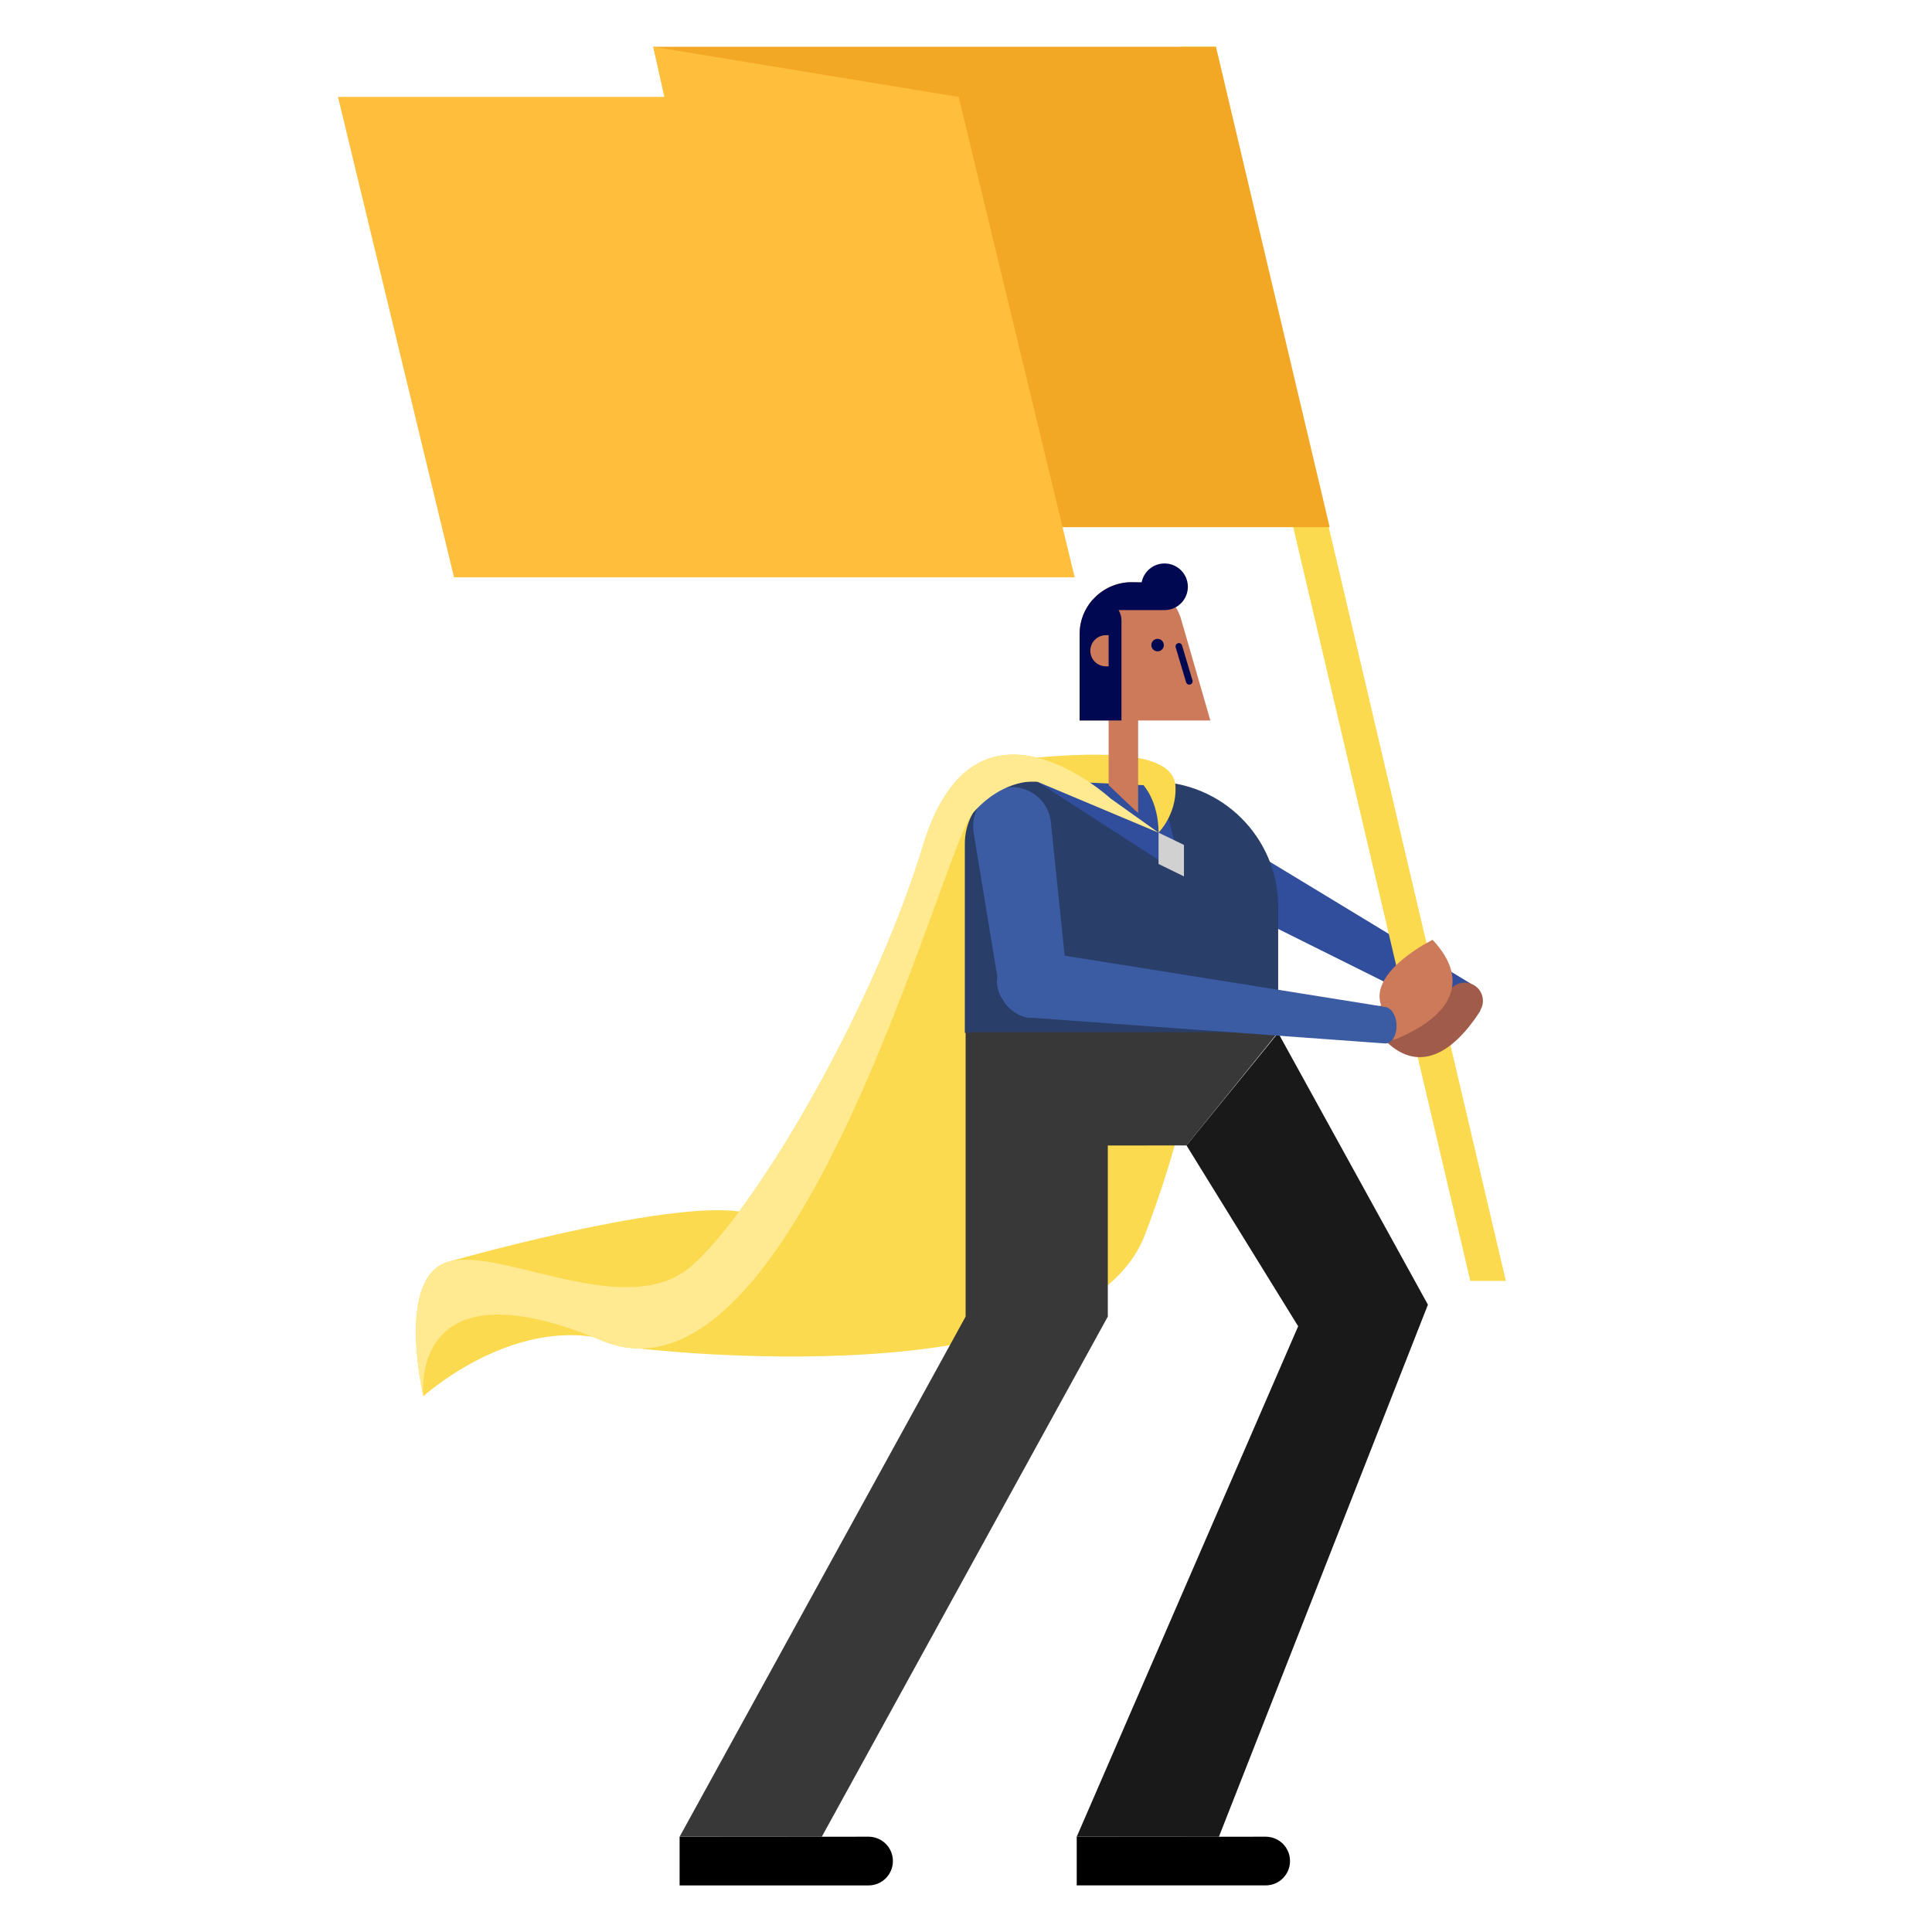 <?xml version="1.0" encoding="utf-8"?>
<!-- Generator: Adobe Illustrator 23.0.0, SVG Export Plug-In . SVG Version: 6.00 Build 0)  -->
<svg version="1.1" id="Capa_1" xmlns="http://www.w3.org/2000/svg" xmlns:xlink="http://www.w3.org/1999/xlink" x="0px" y="0px"
	 viewBox="0 0 800 800" enable-background="new 0 0 800 800" xml:space="preserve">
<path fill="#FCDA4F" d="M501.19,389.15c0,0-0.62,52.89-27.07,122.09c-26.45,69.2-209.61,47.12-209.64,47.11
	c-5.03-0.06-10.14-1.1-15.35-3.28c-1.3-0.55-2.58-1.07-3.84-1.56c-36.9-5.41-69.98,24.63-69.98,24.63s-11.53-48.86,10-55.57
	c0,0,88.93-25.41,120.76-20.92c26.01-35.1,59.6-97.2,76.25-151.88c21.53-70.74,77.53-19.15,77.53-19.15l19.89,14.17L501.19,389.15z"
	/>
<path fill="#304E9C" d="M473.49,325.14c0.65,0.32,135.79,82.33,135.79,82.33l-0.07,0.13c0.05,0.02,0.1,0.03,0.15,0.06
	c3.73,1.86,5.25,6.39,3.39,10.13c-1.86,3.73-6.39,5.25-10.13,3.39c-0.05-0.02-0.09-0.06-0.13-0.08l-0.01,0.01l-141.67-70.53
	c-7.02-3.5-9.88-12.03-6.39-19.05C457.94,324.5,466.47,321.64,473.49,325.14z"/>
<path fill="#FCDA4F" d="M623.55,530.42h-14.72L488.76,19.37h14.72L623.55,530.42z"/>
<path fill="#F2A825" d="M270.51,19.37h232.97l47.11,198.93H317.62L270.51,19.37z"/>
<path fill="#FFBE3B" d="M139.96,40.13h257L445,239.06h-257L139.96,40.13z"/>
<path fill="#FFBE3B" d="M270.51,19.37l126.44,20.76v198.93l-82.78-20.76L270.51,19.37z"/>
<path fill="#293E68" d="M529.26,375.41v52.29H399.52v-78.34c0-14.2,11.54-25.72,25.78-25.72c0.05,0,0.1,0.01,0.16,0.01l0.01-0.01
	h51.9C506.03,323.64,529.26,346.82,529.26,375.41z"/>
<path fill="#304E9C" d="M479.73,323.64l10.52,39.26l-60.82-39.26H479.73z"/>
<path fill="#D1D1D1" d="M479.73,357.75v-12.97l10.52,5.08v13.04L479.73,357.75z"/>
<path fill="#3B5BA3" d="M441.79,404.72c0.01,0.07,0.03,0.13,0.04,0.2c1.27,7.74-3.97,15.05-11.71,16.32
	c-7.74,1.27-15.05-3.97-16.32-11.71l-10.65-64.79c-1.45-8.81,4.52-17.12,13.32-18.57c8.81-1.45,17.12,4.52,18.57,13.32
	C435.13,340.09,441.79,404.72,441.79,404.72z"/>
<path fill="#383838" d="M529.26,427.42l-37.95,46.88l-32.59,0.03v70.84L340.29,760.55h-58.88l118.43-215.38V427.42H529.26z"/>
<path d="M369.73,770.62c0,5.58-4.52,10.09-10.09,10.09c0,0-78.23,0-78.23,0V760.6c0,0,78.32-0.07,78.37-0.06
	C365.29,760.62,369.73,765.09,369.73,770.62z"/>
<path fill="#191919" d="M591.27,540.24l-86.54,220.31h-58.88l91.69-211.37l-46.23-74.88l37.95-46.6L591.27,540.24z"/>
<path d="M534.17,770.61c0,5.58-4.52,10.09-10.09,10.09c0,0-78.23,0-78.23,0V760.6c0,0,78.32-0.07,78.37-0.06
	C529.73,760.61,534.17,765.09,534.17,770.61z"/>
<path fill="#A05B4B" d="M613.07,418.42c-13.58,21.23-29.47,26.61-43.37,7.86c0,0,17.41-23.55,30.42-16.14l0.11,0.07
	c2.27-3.4,6.86-4.37,10.33-2.15c3.47,2.22,4.51,6.79,2.38,10.28L613.07,418.42z"/>
<path fill="#CC7A5A" d="M577.64,430.27c-3.81,1.47-8.12-0.37-9.69-4.19c-1.56-3.82,0.22-8.15,3.96-9.78l-0.05-0.12
	c-4.96-14.13,21.34-27.03,21.34-27.03c15.95,17.04,7.81,31.7-15.51,41.26L577.64,430.27z"/>
<path fill="#3B5BA3" d="M426.87,393.53c0.46-0.02,146.15,23.32,146.15,23.32l0.01,0.15c0.03,0,0.06-0.02,0.1-0.02
	c2.65-0.12,4.95,3.16,5.14,7.33c0.19,4.17-1.81,7.64-4.46,7.76c-0.03,0-0.07-0.01-0.1-0.01l0,0.02l-147.26-10.7
	c-4.99,0.22-13.29-6.57-13.64-14.41C412.45,399.12,421.88,393.75,426.87,393.53z"/>
<path fill="#FCDA4F" d="M442.02,323.64l-16.81-5.28c0,0-42.94-0.53,4.22-4.68c40.02-3.52,56.99,0.81,57.34,12.26
	c0.36,11.45-7.04,18.84-7.04,18.84c0-12.97-6.24-19.65-6.24-19.65L442.02,323.64z"/>
<path fill="#CC7A5A" d="M501.19,298.35h-29.91v38.2c0,0.29-12.22-11.45-12.22-11.45v-26.75h-12.02v-35.8
	c0-11.86,9.62-21.48,21.48-21.48c9.35,0,17.28,5.98,20.23,14.32l0.02,0L501.19,298.35z"/>
<path fill="#000851" d="M481.92,267.12c0,1.43-1.16,2.59-2.59,2.59s-2.59-1.16-2.59-2.59s1.16-2.59,2.59-2.59
	S481.92,265.69,481.92,267.12z"/>
<path fill="#000851" d="M492.84,283.44c-0.13,0.04-0.26,0.06-0.39,0.06c-0.59,0-1.14-0.39-1.32-0.98l-4.3-14.47
	c-0.22-0.73,0.2-1.5,0.93-1.71c0.73-0.21,1.5,0.2,1.71,0.93l4.3,14.47C493.99,282.46,493.57,283.23,492.84,283.44z"/>
<path fill="#000851" d="M491.87,242.97c0,5.33-4.32,9.66-9.66,9.66h-19.02c0.74,1.28,1.19,2.74,1.19,4.32l0,41.37h-17.34v-35.8
	c0-5.47,2.06-10.45,5.43-14.24h0.09c3.93-4.4,9.6-7.2,15.96-7.2h4.22c0.88-4.43,4.78-7.76,9.47-7.76
	C487.54,233.31,491.87,237.64,491.87,242.97z"/>
<path fill="#CC7A5A" d="M459.06,275.92h-1.13c-3.56,0-6.45-2.89-6.45-6.45c0-3.56,2.89-6.45,6.45-6.45h1.13V275.92z"/>
<path fill="#FFEA92" d="M479.73,344.79l-50.3-21.14c0,0-13.42-1.84-26.5,12.91c-13.09,14.75-73.06,252.35-153.8,218.52
	c-80.74-33.83-73.82,23.07-73.82,23.07s-11.53-48.86,10-55.57s73.52,24.67,100.42,2.16c25.15-21.04,75.06-104.22,96.59-174.96
	s77.53-19.15,77.53-19.15L479.73,344.79z"/>
</svg>
